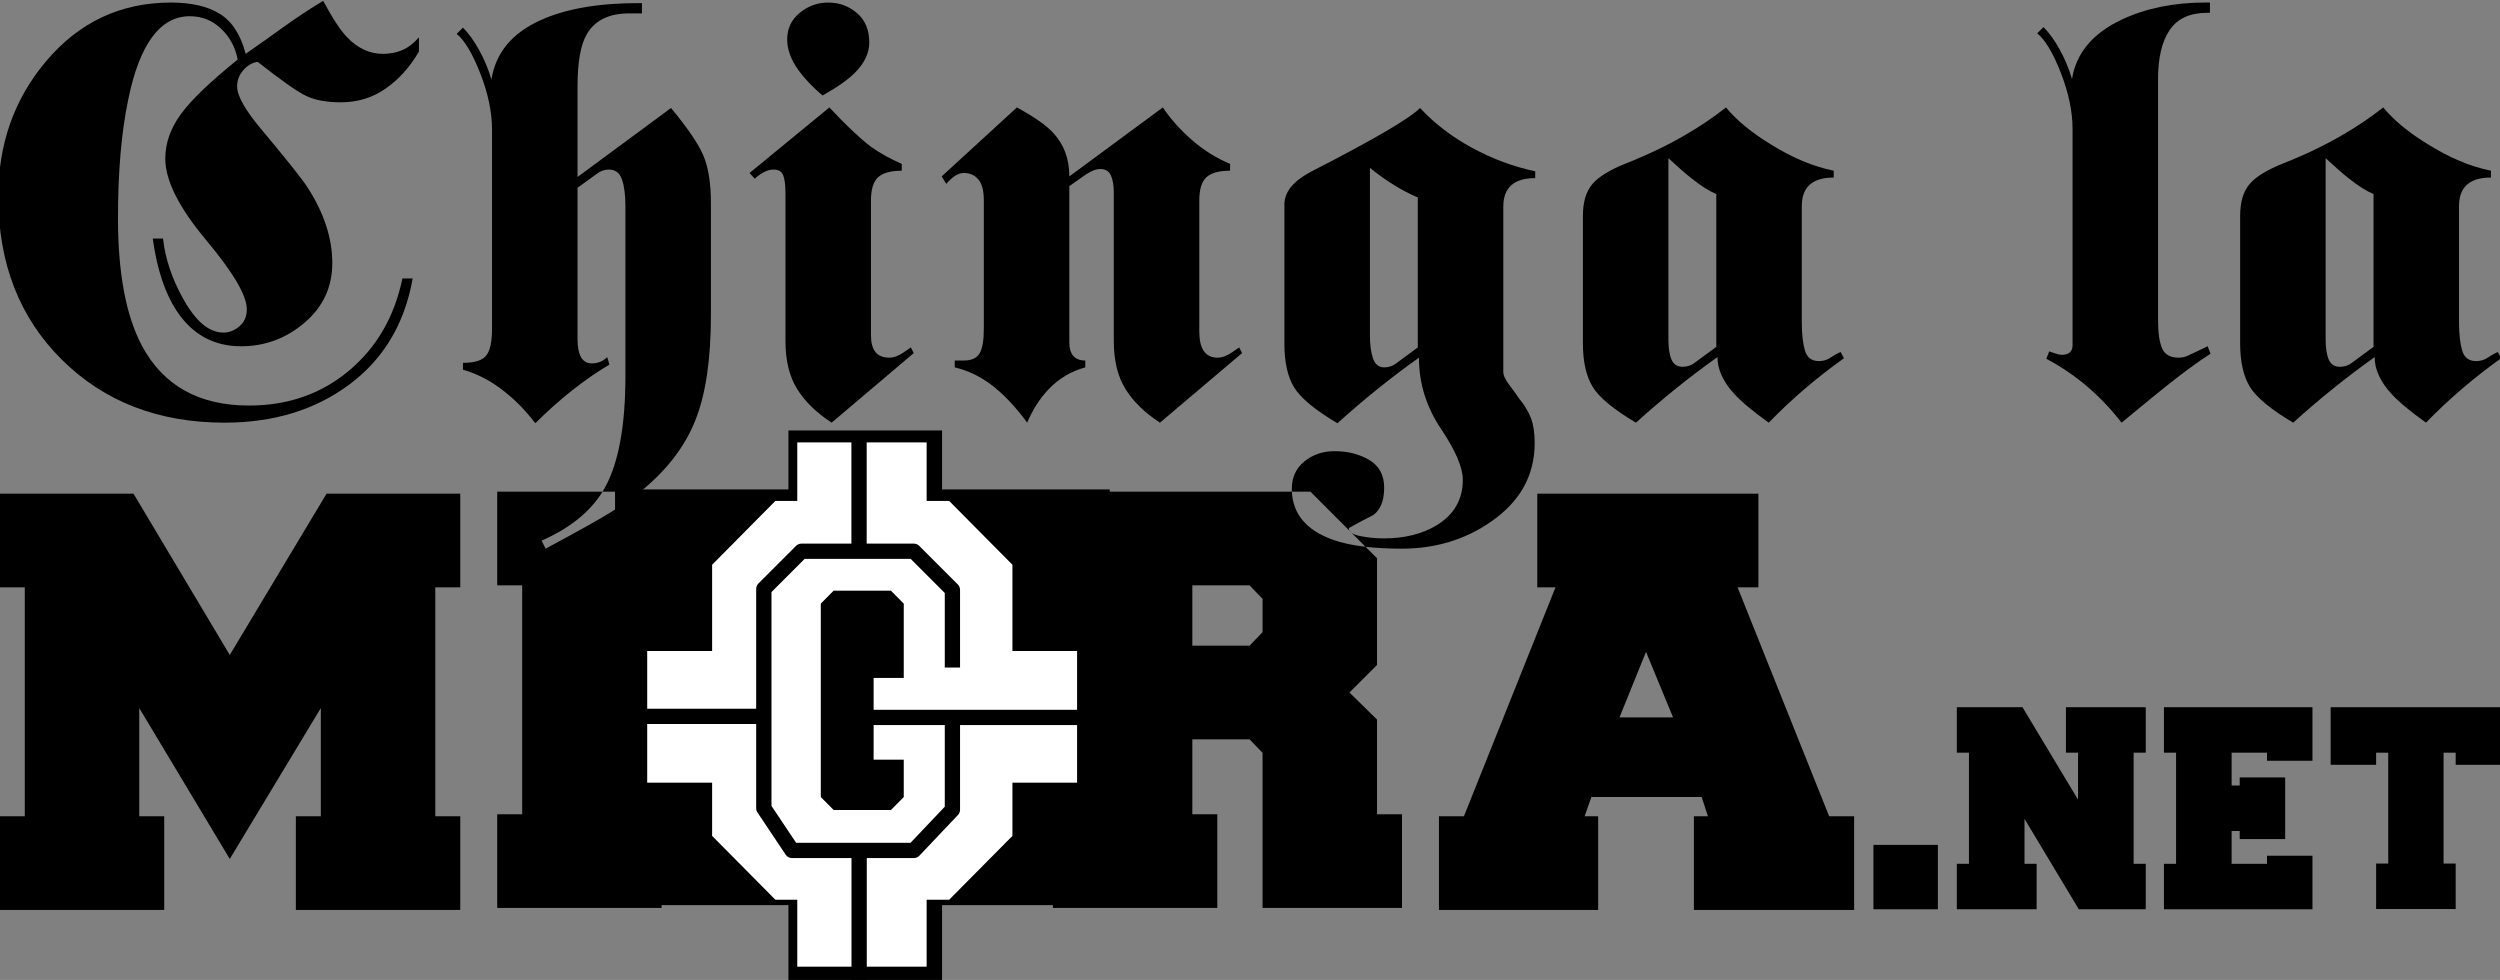 <?xml version="1.0" encoding="UTF-8" standalone="no"?>
<svg xmlns="http://www.w3.org/2000/svg" xmlns:xlink="http://www.w3.org/1999/xlink" xmlns:serif="http://www.serif.com/" width="100%" height="100%" viewBox="0 0 1023 401" version="1.1" xml:space="preserve" style="fill-rule:evenodd;clip-rule:evenodd;stroke-linejoin:round;stroke-miterlimit:2;">
    <rect x="0" y="0" width="1023" height="401" fill="#808080" stroke="none"/>
    <g transform="matrix(5.131,0,0,5.131,-3117.26,-2797.98)">
        <g transform="matrix(0.234,0,0,0.217,130.829,474.796)">
            <rect x="2305.91" y="483.157" width="52.364" height="202.748"></rect>
        </g>
        <g transform="matrix(0.163,0,0,0.192,297.32,489.793)">
            <rect x="2204.08" y="492.435" width="242.028" height="172.664"></rect>
        </g>
        <g transform="matrix(0.197,0,0,0.037,216.853,597.021)">
            <path d="M2271.44,289.384L2245.16,289.384L2245.16,5.595L2271.44,5.595L2271.44,-180.331L2297.03,-317.846L2305.91,-317.846L2305.91,-444.023L2358.28,-444.023L2358.28,-317.846L2367.41,-317.846L2393.01,-180.331L2393.01,5.595L2419.19,5.595L2419.19,289.384L2393.01,289.384L2393.01,404.107L2367.41,541.622L2358.28,541.622L2358.28,685.904L2305.91,685.904L2305.91,541.622L2297.03,541.622L2271.44,404.107L2271.44,289.384ZM2349.02,63.543L2349.02,-96.533L2343.82,-124.466L2320.63,-124.466L2315.43,-96.533L2315.43,320.309L2320.63,348.241L2343.82,348.241L2349.02,320.309L2349.02,239.734L2336.82,239.734L2336.82,63.543L2349.02,63.543Z" style="fill:white;"></path>
        </g>
        <path d="M625.859,613.81L618.639,601.777L618.639,610.407L620.631,610.407L620.631,617.876L607.519,617.876L607.519,610.407L609.511,610.407L609.511,592.15L607.519,592.15L607.519,584.681L618.183,584.681L625.859,597.544L633.577,584.681L644.241,584.681L644.241,592.15L642.249,592.15L642.249,610.407L644.241,610.407L644.241,617.876L631.129,617.876L631.129,610.407L633.121,610.407L633.121,601.777L625.859,613.81Z" style="fill-rule:nonzero;"></path>
        <g transform="matrix(1,0,0,1,0,-0.161)">
            <path d="M655.588,584.681C655.653,584.576 655.715,584.469 655.775,584.362C656.866,582.391 657.412,579.421 657.412,575.451L657.412,561.903C657.412,561.024 657.321,560.319 657.139,559.789C656.957,559.258 656.608,558.993 656.093,558.993C655.729,558.993 655.396,559.114 655.093,559.357L653.593,560.448L653.593,572.496C653.593,573.799 653.971,574.451 654.729,574.451C655.214,574.451 655.623,574.284 655.957,573.951L656.139,574.542C654.108,575.754 652.138,577.315 650.228,579.224C649.44,578.194 648.592,577.33 647.682,576.633C646.682,575.845 645.606,575.284 644.455,574.951L644.455,574.405C645.394,574.405 646.015,574.208 646.319,573.814C646.622,573.42 646.773,572.723 646.773,571.723L646.773,555.811C646.773,554.417 646.463,552.924 645.841,551.333C645.22,549.742 644.591,548.688 643.954,548.173L644.455,547.673C644.909,548.128 645.341,548.726 645.75,549.469C646.159,550.211 646.485,550.992 646.728,551.81C647.061,549.689 648.364,548.112 650.638,547.082C652.638,546.173 655.244,545.718 658.457,545.718L658.73,545.718L658.73,546.536L657.73,546.536C656.093,546.536 654.957,547.097 654.32,548.219C653.835,549.067 653.593,550.446 653.593,552.356L653.593,559.584L661.049,554.083C662.382,555.69 663.246,556.963 663.64,557.902C664.034,558.842 664.231,560.1 664.231,561.676L664.231,570.586C664.231,574.102 663.822,576.89 663.003,578.951C662.17,581.076 660.703,582.986 658.605,584.681L655.588,584.681ZM658.605,584.681L660.299,584.681L660.299,592.15L658.308,592.15L658.308,610.407L660.299,610.407L660.299,617.876L647.187,617.876L647.187,610.407L649.179,610.407L649.179,592.15L647.187,592.15L647.187,584.681L655.588,584.681C654.596,586.291 652.976,587.594 650.728,588.59L651.047,589.226C652.683,588.347 653.82,587.726 654.456,587.362C655.82,586.604 656.927,585.922 657.775,585.316C658.062,585.108 658.338,584.896 658.605,584.681ZM716.438,589.077L717.353,589.992L717.353,598.499L715.154,600.698L717.353,602.856L717.353,610.407L719.345,610.407L719.345,617.876L708.225,617.876L708.225,605.511L707.187,604.432L702.623,604.432L702.623,610.407L704.615,610.407L704.615,617.876L691.503,617.876L691.503,610.407L693.494,610.407L693.494,592.15L691.503,592.15L691.503,584.681L710.563,584.681C710.646,586.47 711.721,587.742 713.785,588.499C714.515,588.764 715.399,588.957 716.438,589.077ZM710.563,584.681C710.559,584.606 710.558,584.53 710.558,584.452C710.558,583.543 710.891,582.816 711.558,582.27C712.225,581.725 713.028,581.452 713.967,581.452C715.028,581.452 715.953,581.687 716.741,582.157C717.529,582.626 717.923,583.361 717.923,584.362C717.923,585.392 717.635,586.119 717.059,586.544C716.392,586.877 715.74,587.226 715.104,587.589C715.104,587.667 715.124,587.739 715.165,587.804L712.042,584.681L710.563,584.681ZM715.165,587.804L715.336,587.975C715.26,587.923 715.204,587.867 715.165,587.804ZM715.336,587.975C715.491,588.082 715.724,588.165 716.036,588.226C716.657,588.347 717.271,588.408 717.877,588.408C719.544,588.408 720.953,588.059 722.105,587.362C723.499,586.513 724.196,585.301 724.196,583.725C724.196,582.755 723.613,581.399 722.446,579.656C721.279,577.913 720.696,576.027 720.696,573.996C718.514,575.542 716.347,577.284 714.195,579.224C712.406,578.163 711.255,577.209 710.739,576.36C710.224,575.511 709.967,574.36 709.967,572.905L709.967,561.766C709.967,560.766 710.694,559.887 712.149,559.13C717.059,556.614 719.938,554.932 720.787,554.083C721.938,555.326 723.325,556.387 724.947,557.266C726.568,558.145 728.243,558.766 729.97,559.13L729.97,559.675C728.273,559.675 727.424,560.433 727.424,561.948L727.424,575.133C727.424,575.405 727.591,575.761 727.924,576.201C728.258,576.64 728.515,576.997 728.697,577.269C729.122,577.785 729.432,578.3 729.629,578.815C729.826,579.33 729.925,579.997 729.925,580.815C729.925,583.392 728.758,585.483 726.424,587.089C724.363,588.514 721.999,589.226 719.332,589.226C718.262,589.226 717.297,589.176 716.438,589.077L715.336,587.975ZM716.786,558.857L716.786,572.177C716.786,572.966 716.869,573.594 717.036,574.064C717.203,574.534 717.498,574.769 717.923,574.769C718.286,574.769 718.605,574.663 718.877,574.451L720.605,573.178L720.605,561.221C719.332,560.675 718.059,559.887 716.786,558.857ZM702.623,596.963L707.187,596.963L708.225,595.885L708.225,593.229L707.187,592.15L702.623,592.15L702.623,596.963Z"></path>
        </g>
        <g transform="matrix(0.19,0,0,0.19,290.525,441.961)">
            <path d="M1985.87,847.82L1937.36,847.82L1937.36,841.407L1985.87,841.407L1985.87,791.117C1985.87,790.267 1986.21,789.451 1986.81,788.85L2002.61,773.054C2003.21,772.453 2004.03,772.115 2004.88,772.115L2025.84,772.115L2025.84,727.517L2032.25,727.517L2032.25,772.115L2052.04,772.115C2052.89,772.115 2053.71,772.453 2054.31,773.054L2070.5,789.246C2071.11,789.848 2071.44,790.663 2071.44,791.514L2071.44,824.14L2065.03,824.14L2065.03,792.842L2050.72,778.529L2006.2,778.529L1992.29,792.446L1992.29,882.199L2002.63,897.688L2050.66,897.688L2065.03,882.538L2065.03,848.286L2029.99,848.286L2029.99,841.872L2133.28,841.872L2133.28,848.286L2071.44,848.286L2071.44,883.817C2071.44,884.638 2071.13,885.427 2070.56,886.023L2054.37,903.101C2053.76,903.74 2052.92,904.101 2052.04,904.101L2032.29,904.101L2032.29,955.1L2025.88,955.1L2025.88,904.101L2000.92,904.101C1999.85,904.101 1998.85,903.567 1998.25,902.676L1986.41,884.953C1986.06,884.426 1985.87,883.806 1985.87,883.172L1985.87,847.82Z"></path>
        </g>
        <path d="M747.768,584.681L747.768,592.15L746.108,592.15L753.411,610.407L755.403,610.407L755.403,617.876L742.623,617.876L742.623,610.407L743.743,610.407L743.245,608.872L734.449,608.872L733.909,610.407L734.988,610.407L734.988,617.876L722.291,617.876L722.291,610.407L724.283,610.407L731.586,592.15L730.133,592.15L730.133,584.681L747.768,584.681ZM736.689,602.524L740.963,602.524L738.805,597.295L736.689,602.524Z" style="fill-rule:nonzero;"></path>
    </g>
    <g transform="matrix(2.491,0,0,2.491,-746.712,-1167.05)">
        <rect x="607.519" y="607.295" width="10.581" height="10.581" style="fill-rule:nonzero;"></rect>
        <path d="M641.254,617.876L632.332,603.022L632.332,610.407L634.324,610.407L634.324,617.876L621.212,617.876L621.212,610.407L623.204,610.407L623.204,592.15L621.212,592.15L621.212,584.681L632,584.681L641.129,599.868L641.129,592.15L639.137,592.15L639.137,584.681L652.249,584.681L652.249,592.15L650.258,592.15L650.258,610.407L652.249,610.407L652.249,617.876L641.254,617.876Z" style="fill-rule:nonzero;"></path>
        <path d="M666.357,610.407L672.166,610.407L672.166,609.08L679.635,609.08L679.635,617.876L655.237,617.876L655.237,610.407L657.229,610.407L657.229,592.15L655.237,592.15L655.237,584.681L679.635,584.681L679.635,593.478L672.166,593.478L672.166,592.15L666.357,592.15L666.357,597.544L667.685,597.544L667.685,596.217L675.154,596.217L675.154,606.341L667.685,606.341L667.685,605.013L666.357,605.013L666.357,610.407Z" style="fill-rule:nonzero;"></path>
        <path d="M710.631,594.142L703.162,594.142L703.162,592.15L701.171,592.15L701.171,610.366L703.162,610.366L703.162,617.835L690.092,617.835L690.092,610.366L692.083,610.366L692.083,592.15L690.092,592.15L690.092,594.142L682.623,594.142L682.623,584.681L710.631,584.681L710.631,594.142Z" style="fill-rule:nonzero;"></path>
    </g>
    <g transform="matrix(4.665,0,0,4.665,-2838.98,-2712.24)">
        <path d="M628.269,618.476C622.469,618.476 617.711,616.635 613.994,612.951C610.277,609.268 608.419,604.493 608.419,598.626C608.419,594.06 609.802,590.126 612.569,586.826C615.469,583.36 619.136,581.626 623.569,581.626C625.369,581.626 626.802,581.96 627.869,582.626C628.936,583.293 629.686,584.46 630.119,586.126C631.219,585.36 632.336,584.568 633.469,583.751C634.602,582.935 635.752,582.176 636.919,581.476C637.719,582.976 638.419,584.043 639.019,584.676C639.952,585.643 641.002,586.126 642.169,586.126C642.769,586.126 643.327,586.018 643.844,585.801C644.361,585.585 644.852,585.21 645.319,584.676L645.319,585.926C644.519,587.293 643.544,588.376 642.394,589.176C641.244,589.976 639.936,590.376 638.469,590.376C637.202,590.376 636.177,590.185 635.394,589.801C634.611,589.418 633.202,588.426 631.169,586.826C630.702,586.893 630.286,587.135 629.919,587.551C629.552,587.968 629.369,588.443 629.369,588.976C629.369,589.81 630.086,591.076 631.519,592.776C633.752,595.443 635.102,597.143 635.569,597.876C637.002,600.11 637.719,602.31 637.719,604.476C637.719,606.576 636.911,608.318 635.294,609.701C633.677,611.085 631.819,611.776 629.719,611.776C627.319,611.776 625.436,610.743 624.069,608.676C623.036,607.11 622.336,604.993 621.969,602.326L622.869,602.326C623.069,604.093 623.652,605.843 624.619,607.576C625.719,609.576 626.902,610.576 628.169,610.576C628.669,610.576 629.136,610.393 629.569,610.026C630.002,609.66 630.219,609.16 630.219,608.526C630.219,607.326 629.027,605.301 626.644,602.451C624.261,599.601 623.069,597.226 623.069,595.326C623.069,593.96 623.527,592.651 624.444,591.401C625.361,590.151 627.019,588.56 629.419,586.626C629.219,585.56 628.736,584.66 627.969,583.926C627.202,583.193 626.286,582.826 625.219,582.826C622.619,582.826 620.819,585.26 619.819,590.126C619.219,592.993 618.919,596.46 618.919,600.526C618.919,605.36 619.619,609.093 621.019,611.726C622.886,615.226 626.019,616.976 630.419,616.976C633.819,616.976 636.736,615.96 639.169,613.926C641.602,611.893 643.169,609.193 643.869,605.826L644.769,605.826C644.069,609.793 642.219,612.893 639.219,615.126C636.219,617.36 632.569,618.476 628.269,618.476Z" style="fill-rule:nonzero;"></path>
        <path d="M687.669,595.776L687.669,596.376C686.702,596.376 686.011,596.568 685.594,596.951C685.177,597.335 684.969,598.01 684.969,598.976L684.969,610.826C684.969,612.126 685.502,612.776 686.569,612.776C686.869,612.776 687.169,612.693 687.469,612.526C687.569,612.493 687.902,612.276 688.469,611.876L688.719,612.376L681.519,618.476C680.186,617.61 679.177,616.626 678.494,615.526C677.811,614.426 677.469,613.026 677.469,611.326L677.469,598.376C677.469,597.643 677.402,597.11 677.269,596.776C677.136,596.443 676.852,596.276 676.419,596.276C675.919,596.276 675.369,596.543 674.769,597.076L674.319,596.576L681.319,590.826C682.786,592.393 684.002,593.543 684.969,594.276C685.769,594.843 686.669,595.343 687.669,595.776ZM680.719,589.776C679.852,589.043 679.152,588.31 678.619,587.576C677.952,586.643 677.619,585.743 677.619,584.876C677.619,583.91 677.986,583.126 678.719,582.526C679.452,581.926 680.286,581.626 681.219,581.626C682.186,581.626 683.027,581.935 683.744,582.551C684.461,583.168 684.819,584.026 684.819,585.126C684.819,586.06 684.402,586.943 683.569,587.776C682.936,588.41 681.986,589.076 680.719,589.776Z" style="fill-rule:nonzero;"></path>
        <path d="M703.769,613.026L703.769,613.626C702.536,613.96 701.469,614.593 700.569,615.526C699.802,616.326 699.169,617.31 698.669,618.476C697.769,617.243 696.836,616.226 695.869,615.426C694.769,614.526 693.586,613.926 692.319,613.626L692.319,613.026L693.119,613.026C693.786,613.026 694.244,612.818 694.494,612.401C694.744,611.985 694.869,611.26 694.869,610.226L694.869,598.976C694.869,598.143 694.711,597.535 694.394,597.151C694.077,596.768 693.652,596.576 693.119,596.576C692.852,596.576 692.594,596.66 692.344,596.826C692.094,596.993 691.836,597.226 691.569,597.526L691.169,596.876L697.769,590.826C699.302,591.66 700.369,592.41 700.969,593.076C701.902,594.076 702.369,595.343 702.369,596.876L710.569,590.826C711.269,591.86 712.127,592.818 713.144,593.701C714.161,594.585 715.269,595.276 716.469,595.776L716.469,596.376C715.502,596.376 714.811,596.568 714.394,596.951C713.977,597.335 713.769,598.01 713.769,598.976L713.769,610.476C713.769,612.01 714.302,612.776 715.369,612.776C715.669,612.776 715.969,612.693 716.269,612.526C716.369,612.493 716.702,612.276 717.269,611.876L717.519,612.376L710.319,618.476C708.986,617.61 707.977,616.626 707.294,615.526C706.611,614.426 706.269,613.026 706.269,611.326L706.269,598.276C706.269,597.676 706.186,597.185 706.019,596.801C705.852,596.418 705.536,596.226 705.069,596.226C704.736,596.226 704.336,596.376 703.869,596.676L702.369,597.726L702.369,611.426C702.369,612.493 702.836,613.026 703.769,613.026Z" style="fill-rule:nonzero;"></path>
        <path d="M751.219,595.726C753.152,594.96 754.886,594.126 756.419,593.226C757.686,592.493 758.869,591.693 759.969,590.826C760.902,591.96 762.219,593.043 763.919,594.076C765.786,595.243 767.619,596.01 769.419,596.376L769.419,596.976C767.552,596.976 766.619,597.81 766.619,599.476L766.619,609.676C766.619,610.71 766.711,611.535 766.894,612.151C767.077,612.768 767.486,613.076 768.119,613.076C768.419,613.076 768.702,613.01 768.969,612.876C769.369,612.61 769.719,612.41 770.019,612.276L770.319,612.826C769.186,613.626 768.052,614.51 766.919,615.476C765.786,616.443 764.719,617.443 763.719,618.476C762.319,617.476 761.302,616.626 760.669,615.926C759.702,614.86 759.219,613.793 759.219,612.726C756.819,614.426 754.436,616.343 752.069,618.476C750.102,617.31 748.836,616.26 748.269,615.326C747.702,614.393 747.419,613.126 747.419,611.526L747.419,600.326C747.419,599.126 747.694,598.201 748.244,597.551C748.794,596.901 749.786,596.293 751.219,595.726ZM754.919,595.276L754.919,611.176C754.919,611.943 755.011,612.535 755.194,612.951C755.377,613.368 755.702,613.576 756.169,613.576C756.569,613.576 756.919,613.46 757.219,613.226L759.119,611.826L759.119,598.426C758.486,598.16 757.752,597.693 756.919,597.026C756.486,596.693 755.819,596.11 754.919,595.276Z" style="fill-rule:nonzero;"></path>
        <path d="M787.269,584.326L787.819,583.776C788.319,584.276 788.794,584.935 789.244,585.751C789.694,586.568 790.052,587.426 790.319,588.326C790.686,586.06 792.136,584.326 794.669,583.126C796.802,582.126 799.236,581.626 801.969,581.626L802.419,581.626L802.419,582.526L802.169,582.526C800.669,582.526 799.577,583.026 798.894,584.026C798.211,585.026 797.869,586.46 797.869,588.326L797.869,609.476C797.869,610.576 797.986,611.401 798.219,611.951C798.452,612.501 798.936,612.776 799.669,612.776C799.936,612.776 800.186,612.726 800.419,612.626C800.652,612.526 801.252,612.243 802.219,611.776L802.469,612.426C801.336,613.16 800.019,614.126 798.519,615.326C798.052,615.693 796.769,616.743 794.669,618.476C792.802,616.076 790.602,614.21 788.069,612.876L788.319,612.226C788.419,612.26 788.594,612.318 788.844,612.401C789.094,612.485 789.286,612.526 789.419,612.526C790.052,612.526 790.369,612.243 790.369,611.676L790.369,592.726C790.369,591.193 790.027,589.551 789.344,587.801C788.661,586.051 787.969,584.893 787.269,584.326Z" style="fill-rule:nonzero;"></path>
        <path d="M808.869,595.726C810.802,594.96 812.536,594.126 814.069,593.226C815.336,592.493 816.519,591.693 817.619,590.826C818.552,591.96 819.869,593.043 821.569,594.076C823.436,595.243 825.269,596.01 827.069,596.376L827.069,596.976C825.202,596.976 824.269,597.81 824.269,599.476L824.269,609.676C824.269,610.71 824.361,611.535 824.544,612.151C824.727,612.768 825.136,613.076 825.769,613.076C826.069,613.076 826.352,613.01 826.619,612.876C827.019,612.61 827.369,612.41 827.669,612.276L827.969,612.826C826.836,613.626 825.702,614.51 824.569,615.476C823.436,616.443 822.369,617.443 821.369,618.476C819.969,617.476 818.952,616.626 818.319,615.926C817.352,614.86 816.869,613.793 816.869,612.726C814.469,614.426 812.086,616.343 809.719,618.476C807.752,617.31 806.486,616.26 805.919,615.326C805.352,614.393 805.069,613.126 805.069,611.526L805.069,600.326C805.069,599.126 805.344,598.201 805.894,597.551C806.444,596.901 807.436,596.293 808.869,595.726ZM812.569,595.276L812.569,611.176C812.569,611.943 812.661,612.535 812.844,612.951C813.027,613.368 813.352,613.576 813.819,613.576C814.219,613.576 814.569,613.46 814.869,613.226L816.769,611.826L816.769,598.426C816.136,598.16 815.402,597.693 814.569,597.026C814.136,596.693 813.469,596.11 812.569,595.276Z" style="fill-rule:nonzero;"></path>
    </g>
</svg>
